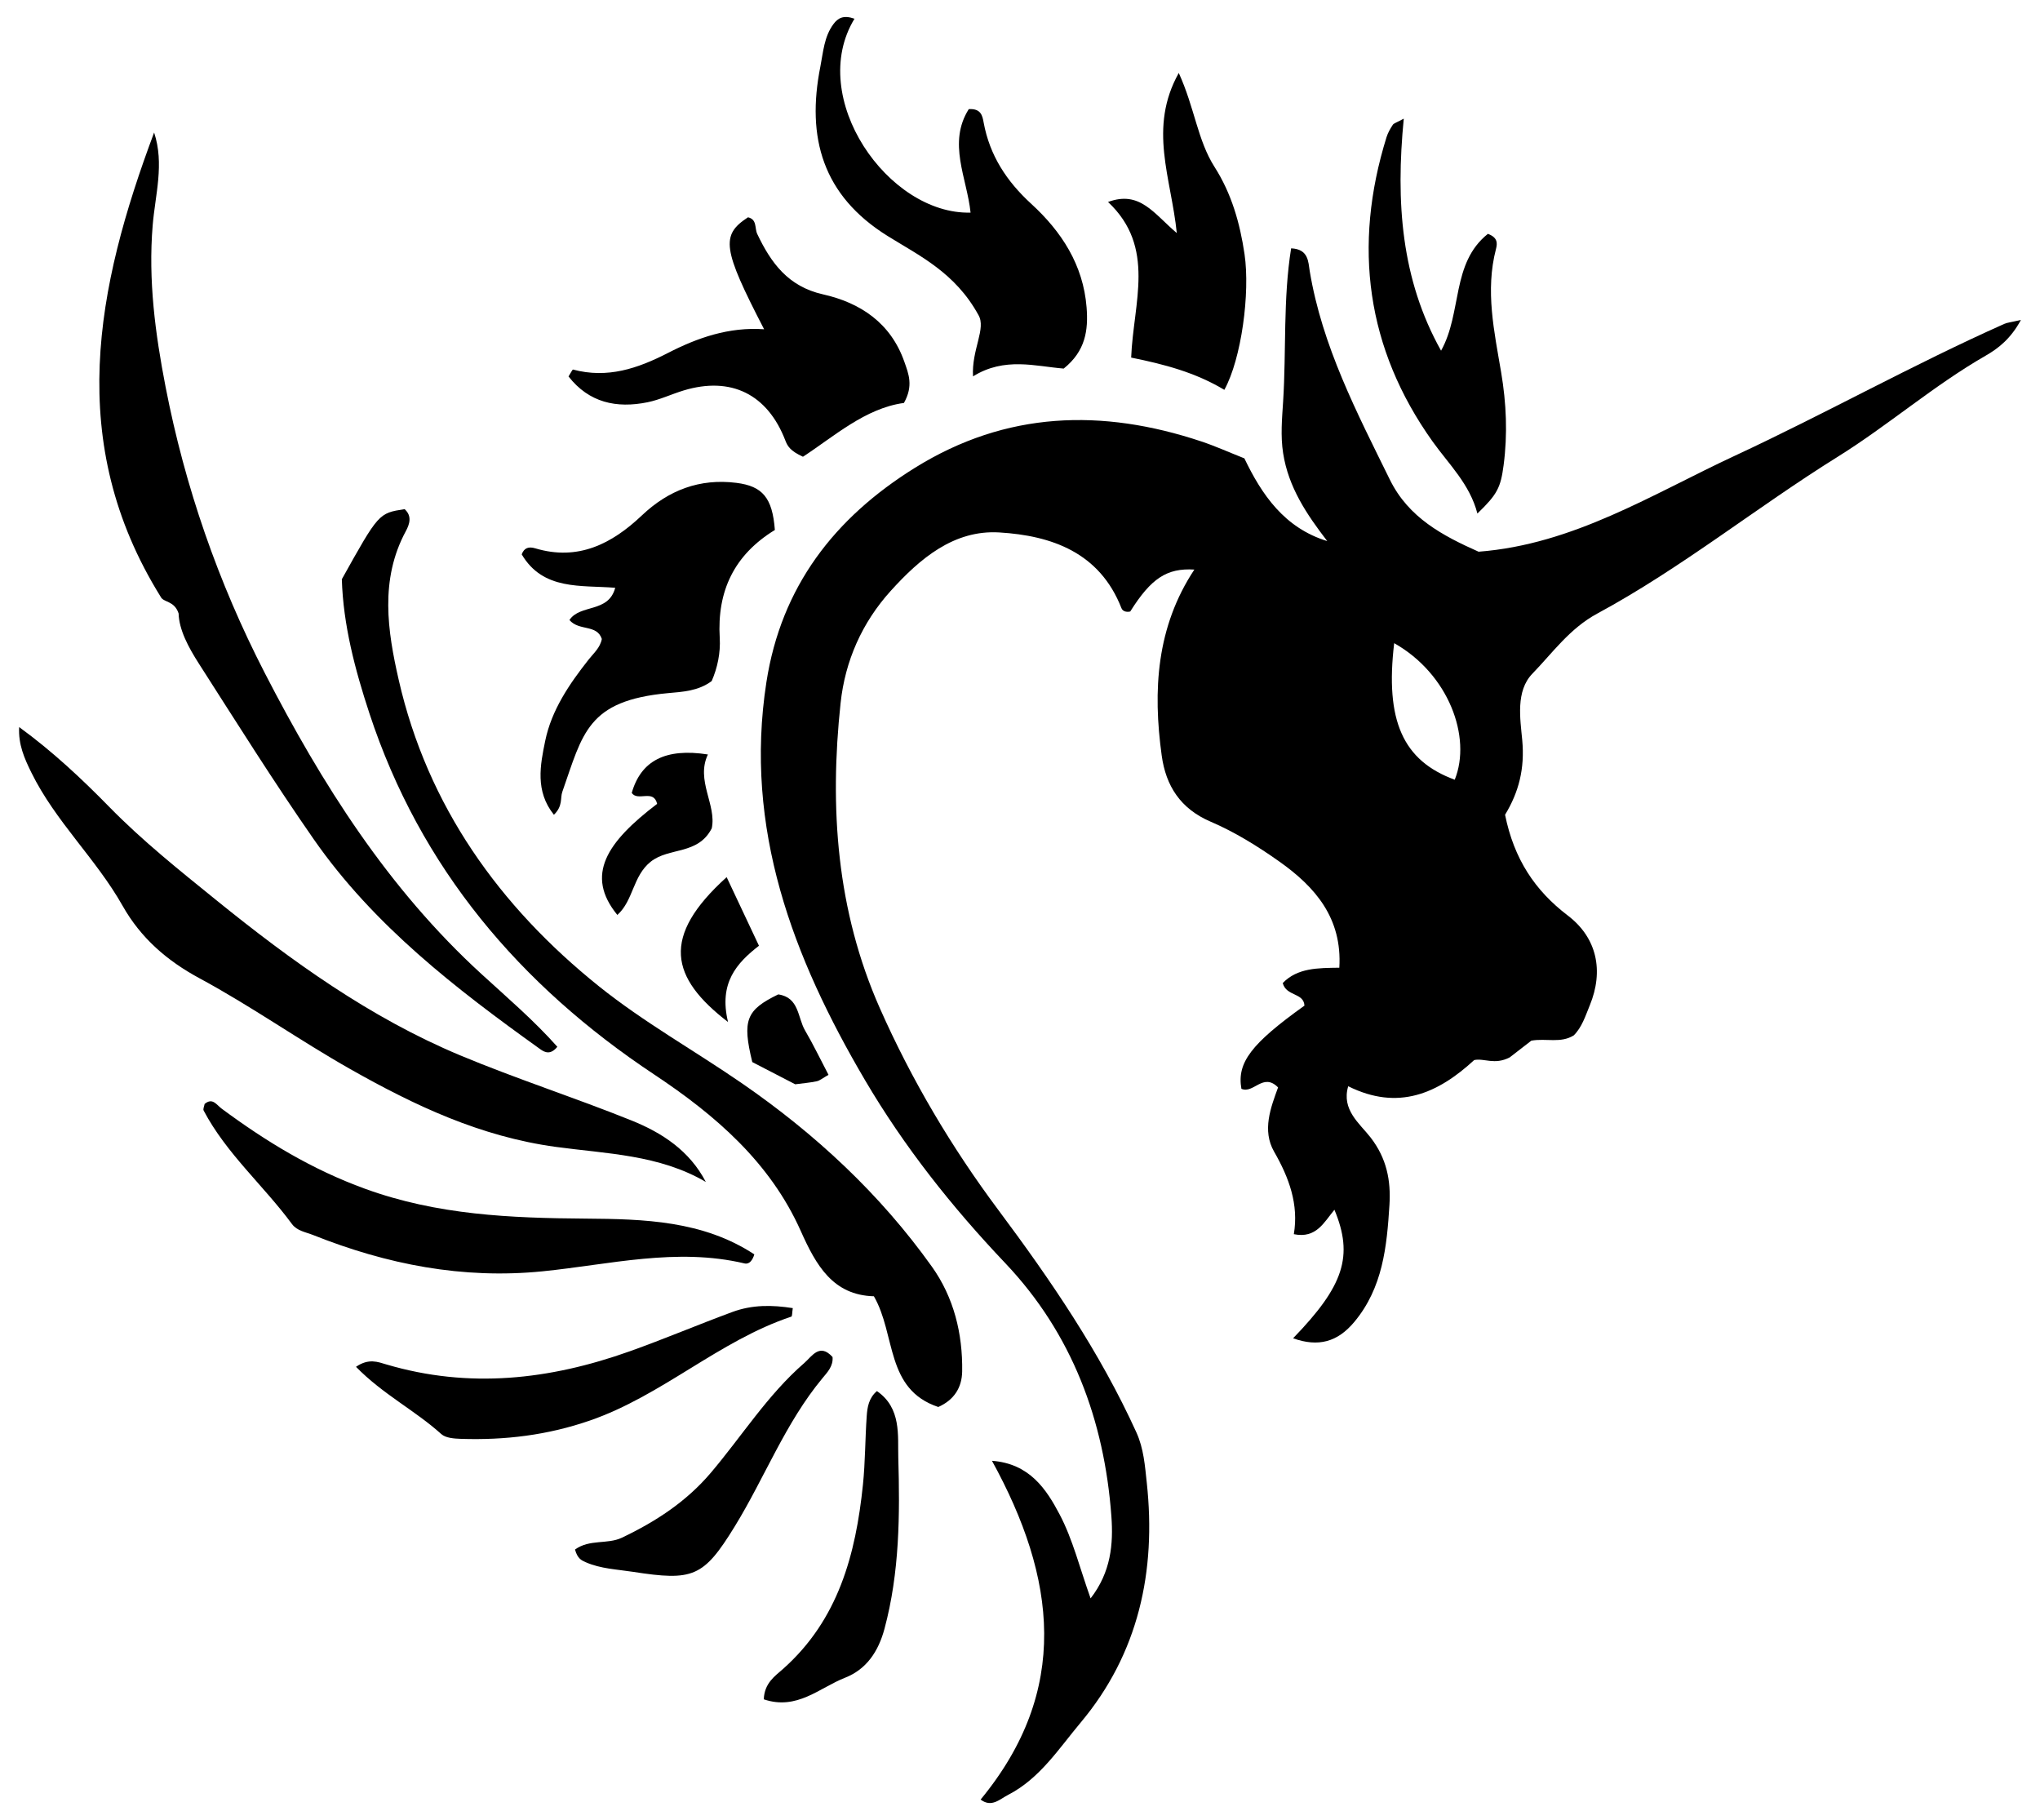 <svg xmlns="http://www.w3.org/2000/svg" viewBox="0 0 1827.849 1630.479"><path d="M1348.549 729.923c8.03 39.72 26.774 67.851 56.202 90.25 26.226 19.961 32.402 49.615 19.672 80.538-3.89 9.451-6.984 19.529-14.303 26.82-11.766 7.344-24.672 2.39-38.028 4.735l-19.394 14.999c-13.608 7.045-22.77.5-31.806 2.387-32.623 30.032-68.187 45.693-112.886 23.45-6.265 21.167 10.362 33.41 19.991 45.84 14.542 18.771 18.328 38.642 16.953 60.59-2.334 37.274-5.953 74.144-31.505 104.738-14.994 17.953-32.198 22.706-54.836 14.625 45.601-47.07 54.27-73.692 37.052-115.132-9.36 11.146-16.21 26.001-36.38 21.871 4.478-26.687-4.245-50.524-17.655-73.89-11-19.169-2.975-39.68 3.534-57.582-13.463-13.683-21.987 6.05-32.862 1.228-4.112-23.445 8.685-40.29 56.507-74.502-.687-11.816-16.215-8.078-19.468-20.217 13.173-13.643 31.375-13.493 50.701-13.756 2.708-44.508-21.742-72.459-53.71-95.074-19.326-13.673-39.883-26.462-61.56-35.737-27.207-11.64-40.132-32.193-43.854-59.127-8.08-58.471-4.758-115.388 29.24-166.723-24.59-1.5-38.709 7.752-57.456 37.563-3.344.769-6.73-.067-7.904-3.065-19.535-49.889-62.583-64.932-109.36-67.762-40.86-2.473-71.3 23.568-97.373 52.39-25.675 28.382-40.84 62.646-44.888 100.482-10.033 93.773-3.625 185.74 35.199 273.406 28.478 64.303 64.281 124.626 106.153 180.699 47.057 63.017 91.024 127.439 123.676 199.22 6.614 14.54 7.7 30.127 9.325 45.16 8.565 79.215-7.358 152.997-59.31 214.883-19.398 23.11-36.426 49.985-64.872 64.665-7.848 4.05-14.889 11.62-24.712 4.24 80.62-97.762 67.877-198.555 10.18-303.492 33.671 2.504 48.726 25.434 60.644 48.087 11.825 22.476 17.98 47.934 27.724 75.164 18.321-23.562 20.444-48.824 18.634-73.512-6.302-85.982-35.276-163.79-95.064-226.776-47.837-50.397-90.555-104.256-125.64-163.892-64.666-109.915-108.707-225.5-88.407-356.578 13.231-85.432 60.82-147.174 133.191-192.121 81.745-50.769 167.509-53.151 256.351-23.614 12.641 4.203 24.844 9.724 38.729 15.22 15.563 32.455 35.81 62.3 74.256 74.109-18.37-23.867-34.73-48.054-39.525-78.685-2.448-15.635-.985-31.12-.022-46.255 2.903-45.653-.124-91.761 7.177-137.316 15.725.67 15.312 12.206 16.66 20.334 11.155 67.294 42.238 126.759 71.83 186.927 16.787 34.13 47.434 50.229 79.48 64.509 85.06-6.516 155.682-51.596 229.81-86.066 81.164-37.741 159.44-81.6 241.3-118.058 2.578-1.148 5.573-1.36 14.825-3.502-9.1 16.797-20.184 25.454-31.382 31.88-46.753 26.827-87.476 62.512-132.906 90.79-72.828 45.331-139.807 99.618-215.35 140.408-24.678 13.326-39.88 35.036-58.093 53.817-15.139 15.609-10.843 40.605-9.098 59.463 2.371 25.616-3.037 46.562-15.387 66.947zm-99.362-153.752c-8.212 69.32 7.725 105.253 54.26 122.336 15.387-38.127-5.472-94.805-54.26-122.336z"/><path d="M840.697 1260.447c-47.542-15.896-37.79-64.683-57.68-99.182-36.677-1-51.777-27.654-65.53-58.496-27.431-61.519-76.49-103.782-131.394-140.232-120.38-79.92-209.563-185.021-255.111-323.51-12.809-38.944-23.496-79.204-24.693-120.133 33.015-59.2 33.015-59.2 56.247-62.774 6.885 6.146 4.427 13.536 1.083 19.726-23.492 43.485-16.369 89.5-6.336 133.374 25.833 112.962 90.239 202.88 179.477 274.433 40.04 32.105 85.432 57.472 127.845 86.697 65.85 45.374 123.944 99.235 170.445 164.477 19.574 27.463 27.616 59.978 27.058 93.862-.234 14.201-7.123 25.436-21.411 31.758z"/><path d="M138.088 118.709c9.316 28.207.984 55.713-1.284 83.11-4.084 49.318 2.334 97.234 11.542 144.692 17.364 89.496 47.166 175.417 88.902 256.403 51.173 99.3 110.316 192.963 194.123 269.646 22.898 20.953 47.257 41.8 68.007 65.19-5.944 7.334-11.01 5.232-15.128 2.283-75.622-54.14-149.228-110.815-203.07-188.103-35.857-51.471-69.206-104.705-103.054-157.55-9.364-14.619-17.682-30.202-18.088-44.827-3.878-11.742-13.66-9.622-16.109-14.988-85.885-138.208-57.775-277.105-5.841-415.857zM17.169 651.358c29.948 21.811 56.074 46.315 80.72 71.493 29.805 30.449 62.85 56.79 95.518 83.238 67.49 54.64 138.154 105.59 218.96 139.364 50.5 21.108 102.793 37.896 153.578 58.365 27.207 10.966 51.838 26.93 66.477 55.027-41.828-24.519-89.178-25.232-134.412-31.408-67.384-9.199-126.136-36.834-184.193-69.705-45.817-25.94-88.796-56.412-135.094-81.37-28.889-15.574-52.49-35.876-68.872-64.908-23.754-42.096-60.205-75.56-81.77-119.41-6.32-12.849-11.745-25.148-10.912-40.686zM694.279 474.776c-36.498 22.33-51.899 54.817-49.388 96.791.792 13.25-2.036 26.733-7.234 38.59-12.229 9.016-25.92 9.562-39.187 10.791-72.382 6.706-76.2 35.98-94.648 88.461-1.97 5.606.681 12.528-7.507 20.502-17.026-21.176-12.24-44.671-7.802-66.224 5.681-27.593 21.6-50.921 38.985-72.934 4.423-5.6 10.237-10.412 11.74-18.32-4.39-13.383-20.305-6.868-29.017-16.981 9.615-14.478 35.024-6.12 41.01-28.888-30.606-2.488-64.562 2.595-83.776-29.929 2.214-5.97 6.34-7.148 12.178-5.4 38.373 11.49 68.647-4.07 95.476-29.492 23.96-22.701 51.848-33.307 84.712-29.176 23.452 2.948 32.287 13.37 34.458 42.21zM765.63 16.773c-43.032 70.618 30.133 175.715 104.002 173.69-3.211-30.954-20.763-62.378-1.604-92.699 11.01-.702 12.228 5.994 13.31 11.898 5.414 29.545 20.558 52.685 42.689 72.954 27.044 24.768 46.572 54.57 49.571 92.797 1.6 20.397-.93 39.06-20.514 54.766-25.249-2.014-52.91-10.651-81.256 6.996-1.38-24.11 12.09-42.85 4.808-55.076-20.895-37.944-52.713-52.898-81.255-70.645-58.321-36.263-72.972-88.23-60.336-151.769 2.597-13.06 3.33-26.765 11.724-38.103 4.08-5.51 9.034-8.279 18.86-4.81zM684.638 294.955c-37.325-72.105-38.976-84.264-14.429-100.284 8.303 1.88 5.843 9.786 8.29 14.942 12.317 25.954 27.737 47.083 58.892 54.079 33.565 7.537 60.721 25.643 72.902 60.386 3.768 10.744 8.331 21.432-.372 36.91-34.546 4.61-63.006 30.312-90.47 48.178-11.389-5.183-13.86-9.56-15.763-14.507-15.958-41.509-48.699-57.706-91.072-44.893-10.874 3.288-21.329 8.331-32.38 10.587-27.884 5.69-52.487.363-70.841-23.105 2.018-3.132 3.49-6.331 4.066-6.178 30.781 8.21 57.763-.865 85.173-14.946 26.229-13.475 54.413-23.39 86.004-21.169zM675.886 1123.731c-1.528 5.105-4.417 9.136-8.774 8.107-60.958-14.404-120.783 1.009-180.842 7.05-71.618 7.206-139.565-6.133-205.66-32.47-6.647-2.648-14.45-3.68-18.983-9.837-25.489-34.604-58.804-63.11-79.143-101.677-.733-1.388.503-3.815.85-5.931 7.13-5.962 10.626.764 15.307 4.229 39.72 29.396 80.866 54.464 128.416 71.745 64.922 23.596 130.504 26.24 197.801 26.744 52.018.39 104.95 1.754 151.028 32.04zM1097.015 349.237c-26.066-15.62-53.585-22.84-83.49-28.894 1.921-49.069 22.544-98.772-20.723-139.402 28.583-10.587 41.05 10.499 61.607 27.832-4.994-49.436-25.798-94.084 1.77-143.41 14.26 31.242 16.83 60.35 32.056 84.194 15.275 23.922 22.799 50.465 26.885 78.213 5.092 34.58-2.763 93.674-18.105 121.467zM1257.784 106.287c-7.284 74.707-2.389 143.926 33.425 207.883 19.066-34.27 8.911-78.263 41.942-104.678 8.922 3.277 8.572 8.543 7.25 13.6-9.74 37.288-1.544 73.891 4.623 110.41 4.69 27.774 5.88 55.383 2.212 83.275-2.634 20.03-5.658 26.104-23.482 43.27-6.842-26.414-25.517-44.007-40.193-64.587-59.304-83.163-71.581-175.109-41.21-272.642 1.209-3.884 3.352-7.567 5.589-10.998.924-1.418 3.245-1.925 9.844-5.532zM318.976 1224.459c11.39-7.873 19.764-4.33 27.136-2.15 74.129 21.91 146.192 13.853 217.97-11.69 31.038-11.047 61.294-23.916 92.156-35.3 17.838-6.58 35.708-6.343 54.106-3.443-.639 4.068-.467 7.332-1.292 7.607-64.949 21.665-115.637 70.677-180.511 93.102-37.968 13.124-76.079 17.703-115.498 16.406-6.019-.198-13.685-.695-17.663-4.291-23.421-21.17-52.304-35.562-76.404-60.241zM684.365 1522.323c.507-14.596 10.13-20.9 17.175-27.152 49.66-44.074 65.194-102.64 71.656-165.095 2.11-20.396 1.947-41.018 3.388-61.497.558-7.943 1.82-16.149 9.13-22.382 22.11 15.15 18.586 40.099 19.152 59.516 1.493 51.274 1.192 102.972-12.362 153.426-5.48 20.4-16.15 36.327-35.409 43.885-22.88 8.98-43.058 29.423-72.73 19.3zM515.211 1388.134c13.192-9.495 29.013-4.414 41.962-10.57 30.161-14.336 57.611-32.191 79.418-57.824 28.011-32.925 51.067-70.11 84.065-98.705 6.772-5.868 13.701-18.238 25.315-5.335.73 8.14-4.702 13.728-9.002 18.903-33.329 40.105-51.684 88.98-78.602 132.792-28.094 45.724-37.425 49.058-91.426 40.69-14.21-2.201-28.619-2.657-42.09-8.559-3.951-1.73-7.432-3.334-9.64-11.392zM634.28 675.894c-11.06 23.287 7.954 45.17 3.45 66.17-12.397 24.081-38.21 16.745-54.689 29.886-16.158 12.884-15.383 34.681-29.89 47.705-29.204-35.692-9.41-65.252 35.65-99.52-3.152-13.544-17.258-1.834-22.758-9.786 8.243-28.816 30.203-40.41 68.237-34.455zM652.33 915.582c-51.794-39.8-60.378-76.385-1.244-129.788l28.952 61.45c-19.891 15.477-36.2 33.275-27.708 68.338zM742.34 962.879c-5.262 2.97-7.71 5.158-10.5 5.76-5.957 1.289-12.09 1.755-19.326 2.714l-38.465-19.892c-9.17-37.62-5.487-46.664 23.261-60.633 18.911 2.73 17.25 20.793 24.062 32.388 7.19 12.238 13.329 25.092 20.969 39.663z"/></svg>